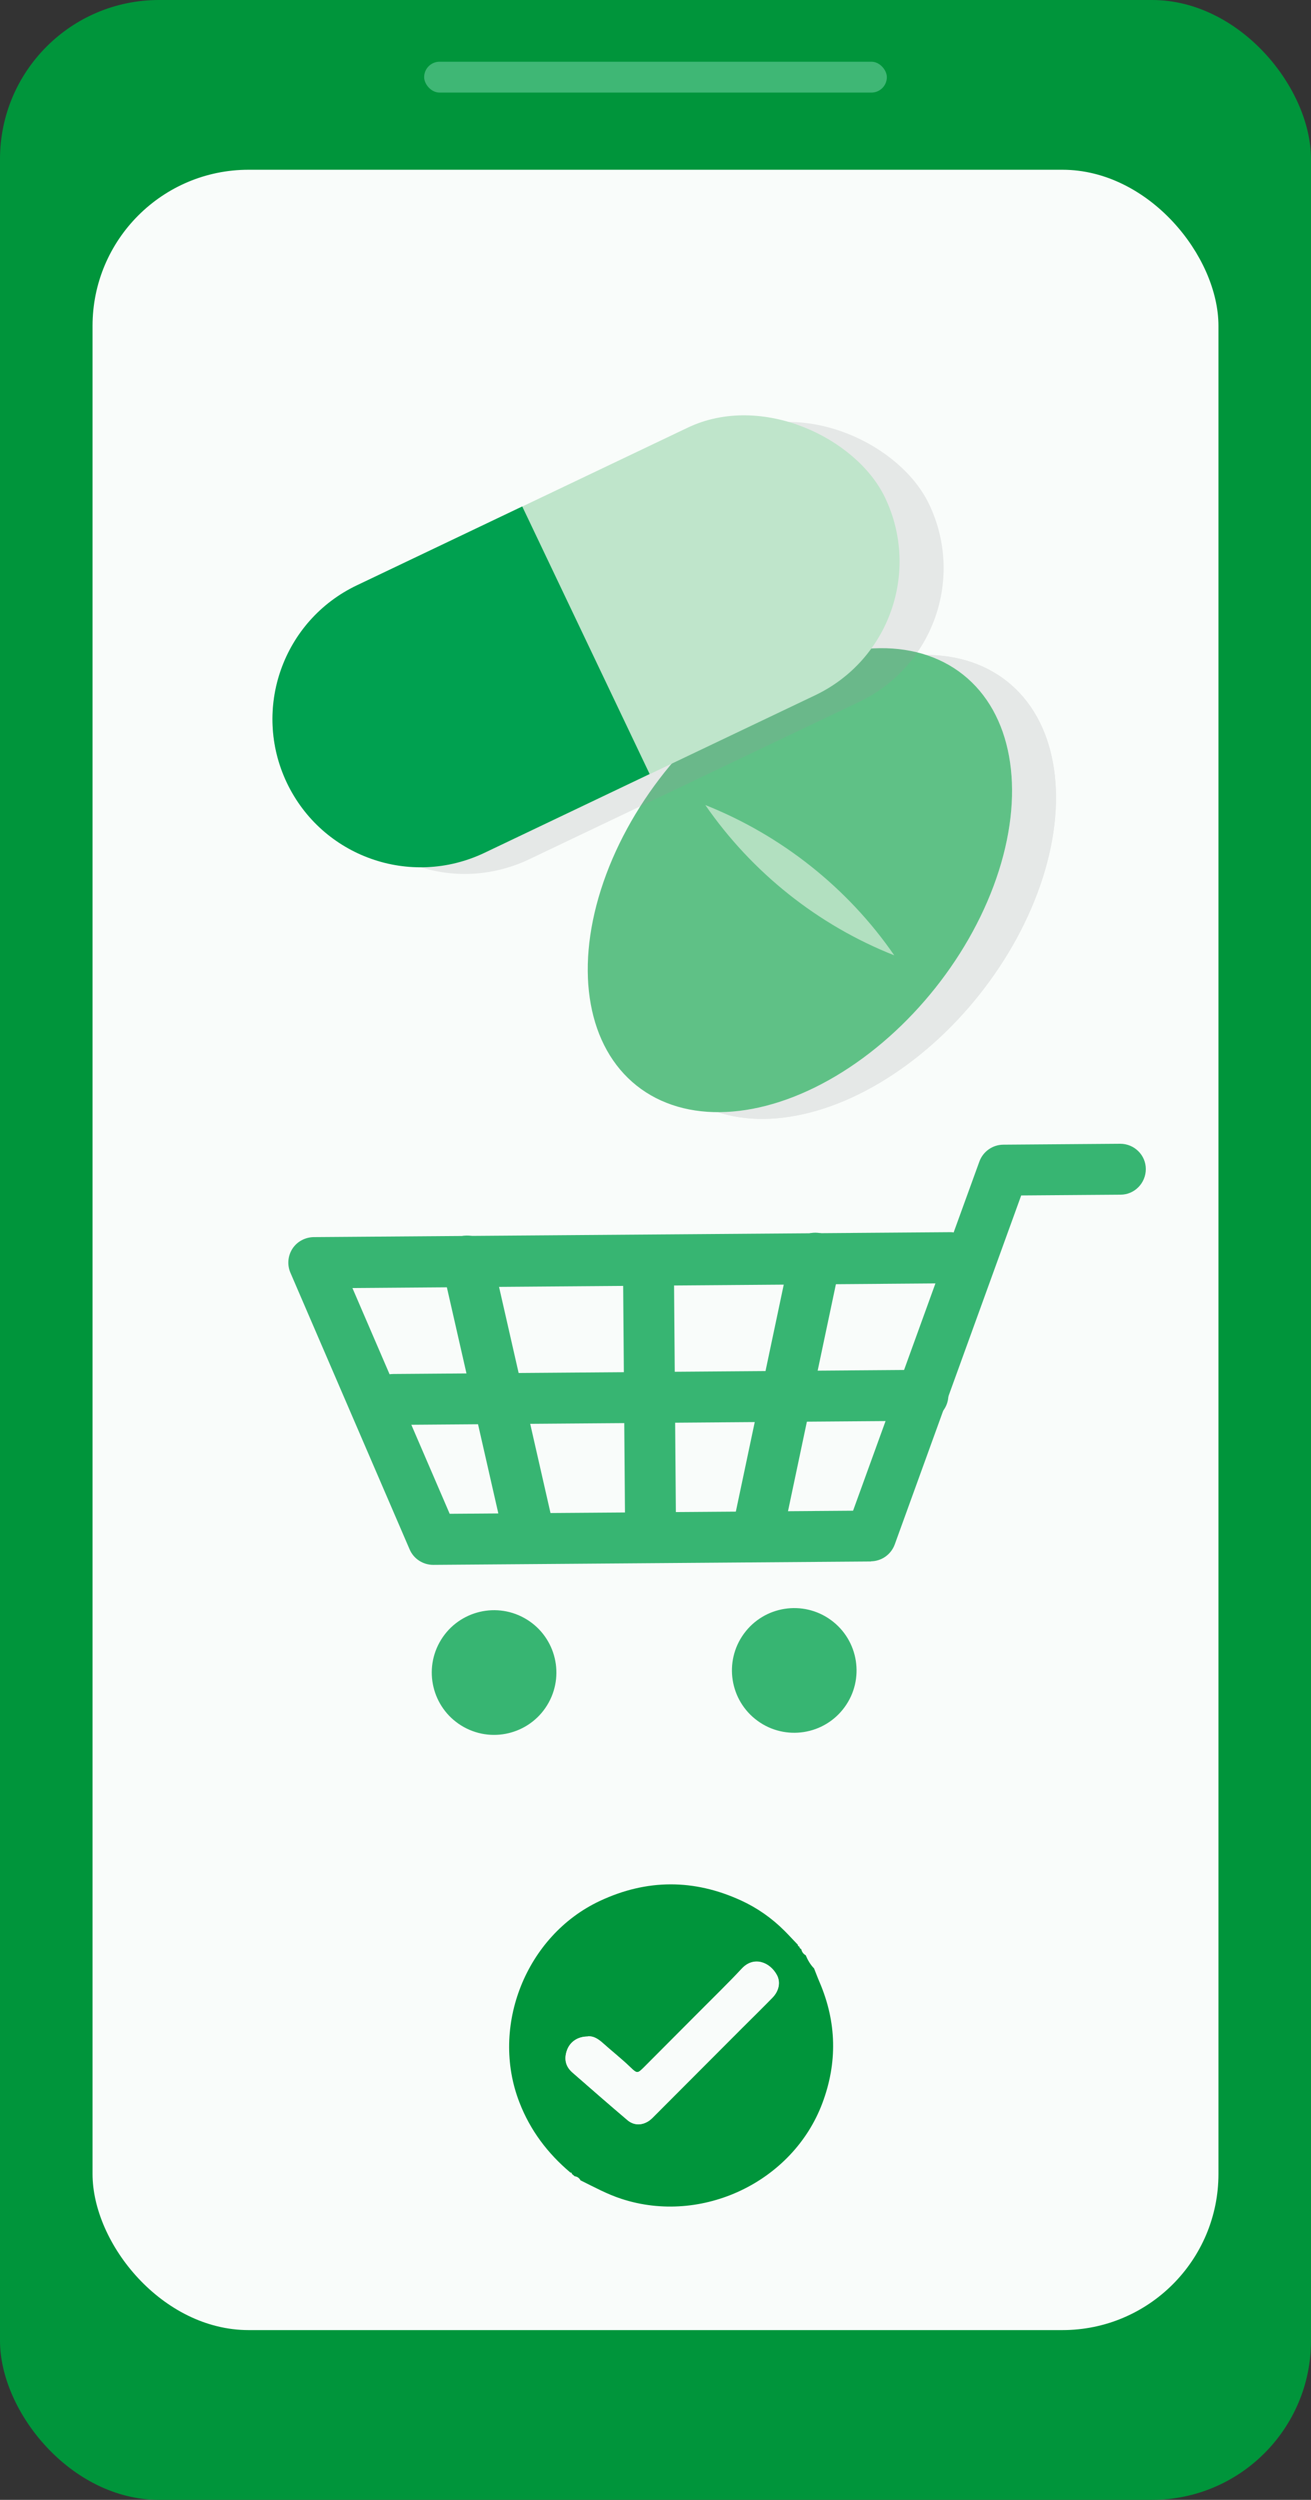 <svg xmlns="http://www.w3.org/2000/svg" viewBox="0 0 85 162"><rect x="0" y="0" width="85" height="162" fill="#333333" stroke="none"/><defs><style>      .cls-1 {        fill: #b2e0c0;      }      .cls-2 {        fill: #f8f8f8;      }      .cls-3 {        fill: #00953b;      }      .cls-4 {        fill: #3fb775;      }      .cls-5 {        isolation: isolate;      }      .cls-6 {        fill: #bfe5cb;      }      .cls-7 {        mix-blend-mode: multiply;        opacity: .2;      }      .cls-8 {        fill: #37b572;      }      .cls-9 {        fill: #98989a;      }      .cls-10 {        fill: #00a150;      }      .cls-11 {        fill: #f9fcfa;      }      .cls-12 {        fill: #5fc186;      }    </style></defs><g class="cls-5"><g id="Ebene_2" data-name="Ebene 2"><g id="Ebene_8" data-name="Ebene 8"><g><rect class="cls-3" width="85" height="162" rx="10.31" ry="10.31"></rect><rect class="cls-11" x="6" y="11" width="73" height="140" rx="10.12" ry="10.12"></rect><rect class="cls-4" x="27.5" y="4" width="30" height="2" rx="1" ry="1"></rect><g><path class="cls-3" d="M37.25,141.02c-.06-.05-.11-.09-.17-.14,0-.06-.04-.1-.1-.09-1.47-1.24-2.6-2.73-3.3-4.54-1.92-4.93.43-10.82,5.21-13.06,3.05-1.43,6.11-1.43,9.16-.03,1.05.48,2,1.15,2.82,1.97.29.29.57.6.86.9,0,.07.02.1.09.11.01.08.05.14.13.17.04.18.13.31.29.4.13.31.3.61.54.85.12.3.23.6.36.9,1.11,2.59,1.16,5.22.18,7.83-1.92,5.12-7.81,7.9-13.01,6.21-.93-.3-1.77-.76-2.64-1.19,0,0-.02,0-.02,0-.09-.16-.21-.26-.4-.28ZM38.11,131.97c-.63,0-1.14.33-1.34.88-.2.55-.11,1.05.35,1.45,1.18,1.03,2.36,2.07,3.56,3.08.45.38,1,.36,1.46.01.13-.1.24-.22.35-.33,1.88-1.88,3.75-3.76,5.63-5.64.65-.65,1.31-1.3,1.96-1.96.43-.44.54-1,.3-1.46-.45-.85-1.51-1.27-2.28-.43-.9.96-1.85,1.88-2.77,2.81-1.19,1.19-2.38,2.39-3.57,3.58-.41.41-.45.43-.88.01-.58-.56-1.22-1.06-1.82-1.6-.29-.25-.59-.44-.94-.41Z"></path><path class="cls-11" d="M38.11,131.97c.35-.03.65.15.94.41.6.54,1.24,1.04,1.82,1.6.43.41.47.4.88-.01,1.19-1.19,2.38-2.39,3.57-3.58.93-.93,1.88-1.85,2.77-2.81.78-.83,1.84-.42,2.28.43.24.46.13,1.02-.3,1.46-.64.66-1.31,1.31-1.96,1.96-1.88,1.88-3.75,3.76-5.63,5.64-.11.11-.22.23-.35.33-.47.35-1.02.37-1.46-.01-1.2-1.02-2.38-2.05-3.56-3.08-.46-.4-.55-.9-.35-1.45.2-.55.7-.88,1.34-.88Z"></path></g><g><path class="cls-8" d="M56.48,101.19l-28.39.22c-.66,0-1.27-.39-1.53-1l-7.73-17.93c-.22-.51-.17-1.09.13-1.56.3-.46.82-.74,1.37-.75l41.26-.32c.08,0,.16,0,.24.02l1.67-4.6c.24-.65.85-1.08,1.54-1.09l7.59-.06c.91,0,1.66.73,1.66,1.64s-.73,1.66-1.64,1.66l-6.44.05-8.2,22.62c-.24.65-.85,1.08-1.54,1.09ZM29.16,98.1l26.15-.2,5.34-14.73-37.8.3,6.31,14.64Z"></path><path class="cls-8" d="M59.85,92.07l-34.33.27c-.91,0-1.66-.73-1.66-1.64,0-.91.73-1.66,1.64-1.66l34.33-.27c.91,0,1.66.73,1.66,1.64,0,.91-.73,1.66-1.64,1.66Z"></path><path class="cls-8" d="M49.25,100.38c-.12,0-.24-.01-.36-.04-.89-.19-1.46-1.06-1.27-1.96l3.63-17.19c.19-.89,1.06-1.46,1.96-1.27.89.19,1.46,1.06,1.27,1.96l-3.63,17.19c-.16.77-.84,1.3-1.6,1.31Z"></path><path class="cls-8" d="M34.19,100.5c-.76,0-1.45-.51-1.62-1.28l-3.9-17.13c-.2-.89.35-1.77,1.24-1.98.89-.2,1.77.35,1.98,1.24l3.9,17.13c.2.89-.35,1.77-1.24,1.98-.12.03-.24.04-.35.04Z"></path><path class="cls-8" d="M42.19,100.9c-.91,0-1.66-.73-1.66-1.64l-.13-16.44c0-.91.73-1.66,1.64-1.66.91,0,1.66.73,1.66,1.64l.13,16.44c0,.91-.73,1.66-1.64,1.66Z"></path><circle class="cls-8" cx="51.5" cy="108.24" r="4.04" transform="translate(-66.32 86.17) rotate(-53.94)"></circle><circle class="cls-8" cx="32.03" cy="108.4" r="4.04" transform="translate(-78.35 84.06) rotate(-61.11)"></circle></g><g><g class="cls-7"><ellipse class="cls-9" cx="54.71" cy="57.47" rx="17.01" ry="11.22" transform="translate(-24.32 64.53) rotate(-51.51)"></ellipse><ellipse class="cls-9" cx="54.71" cy="57.47" rx="17.01" ry="11.22" transform="translate(-24.32 64.53) rotate(-51.51)"></ellipse><path class="cls-9" d="M48.59,52.6c4.93,1.96,9.24,5.37,12.25,9.74-4.94-1.95-9.23-5.37-12.25-9.74h0Z"></path></g><g><ellipse class="cls-2" cx="51.86" cy="57.04" rx="17.01" ry="11.22" transform="translate(-25.06 62.13) rotate(-51.51)"></ellipse><ellipse class="cls-12" cx="51.86" cy="57.04" rx="17.01" ry="11.22" transform="translate(-25.06 62.13) rotate(-51.51)"></ellipse><path class="cls-1" d="M45.73,52.17c4.93,1.96,9.24,5.37,12.25,9.74-4.94-1.95-9.23-5.37-12.25-9.74h0Z"></path></g></g><g><g class="cls-7"><rect class="cls-9" x="19.37" y="32.32" width="42.96" height="19.21" rx="9.6" ry="9.6" transform="translate(-14.06 21.65) rotate(-25.48)"></rect><path class="cls-9" d="M34.26,55.7l10.72-5.11-8.26-17.34-10.72,5.11c-4.79,2.28-6.82,8.01-4.54,12.8,2.28,4.79,8.01,6.82,12.8,4.54Z"></path></g><g><rect class="cls-6" x="16.51" y="31.89" width="42.96" height="19.21" rx="9.6" ry="9.6" transform="translate(-14.15 20.38) rotate(-25.48)"></rect><path class="cls-10" d="M31.4,55.27l10.72-5.11-8.26-17.34-10.72,5.11c-4.79,2.28-6.82,8.01-4.54,12.8,2.28,4.79,8.01,6.82,12.8,4.54Z"></path></g></g></g></g></g></g></svg>